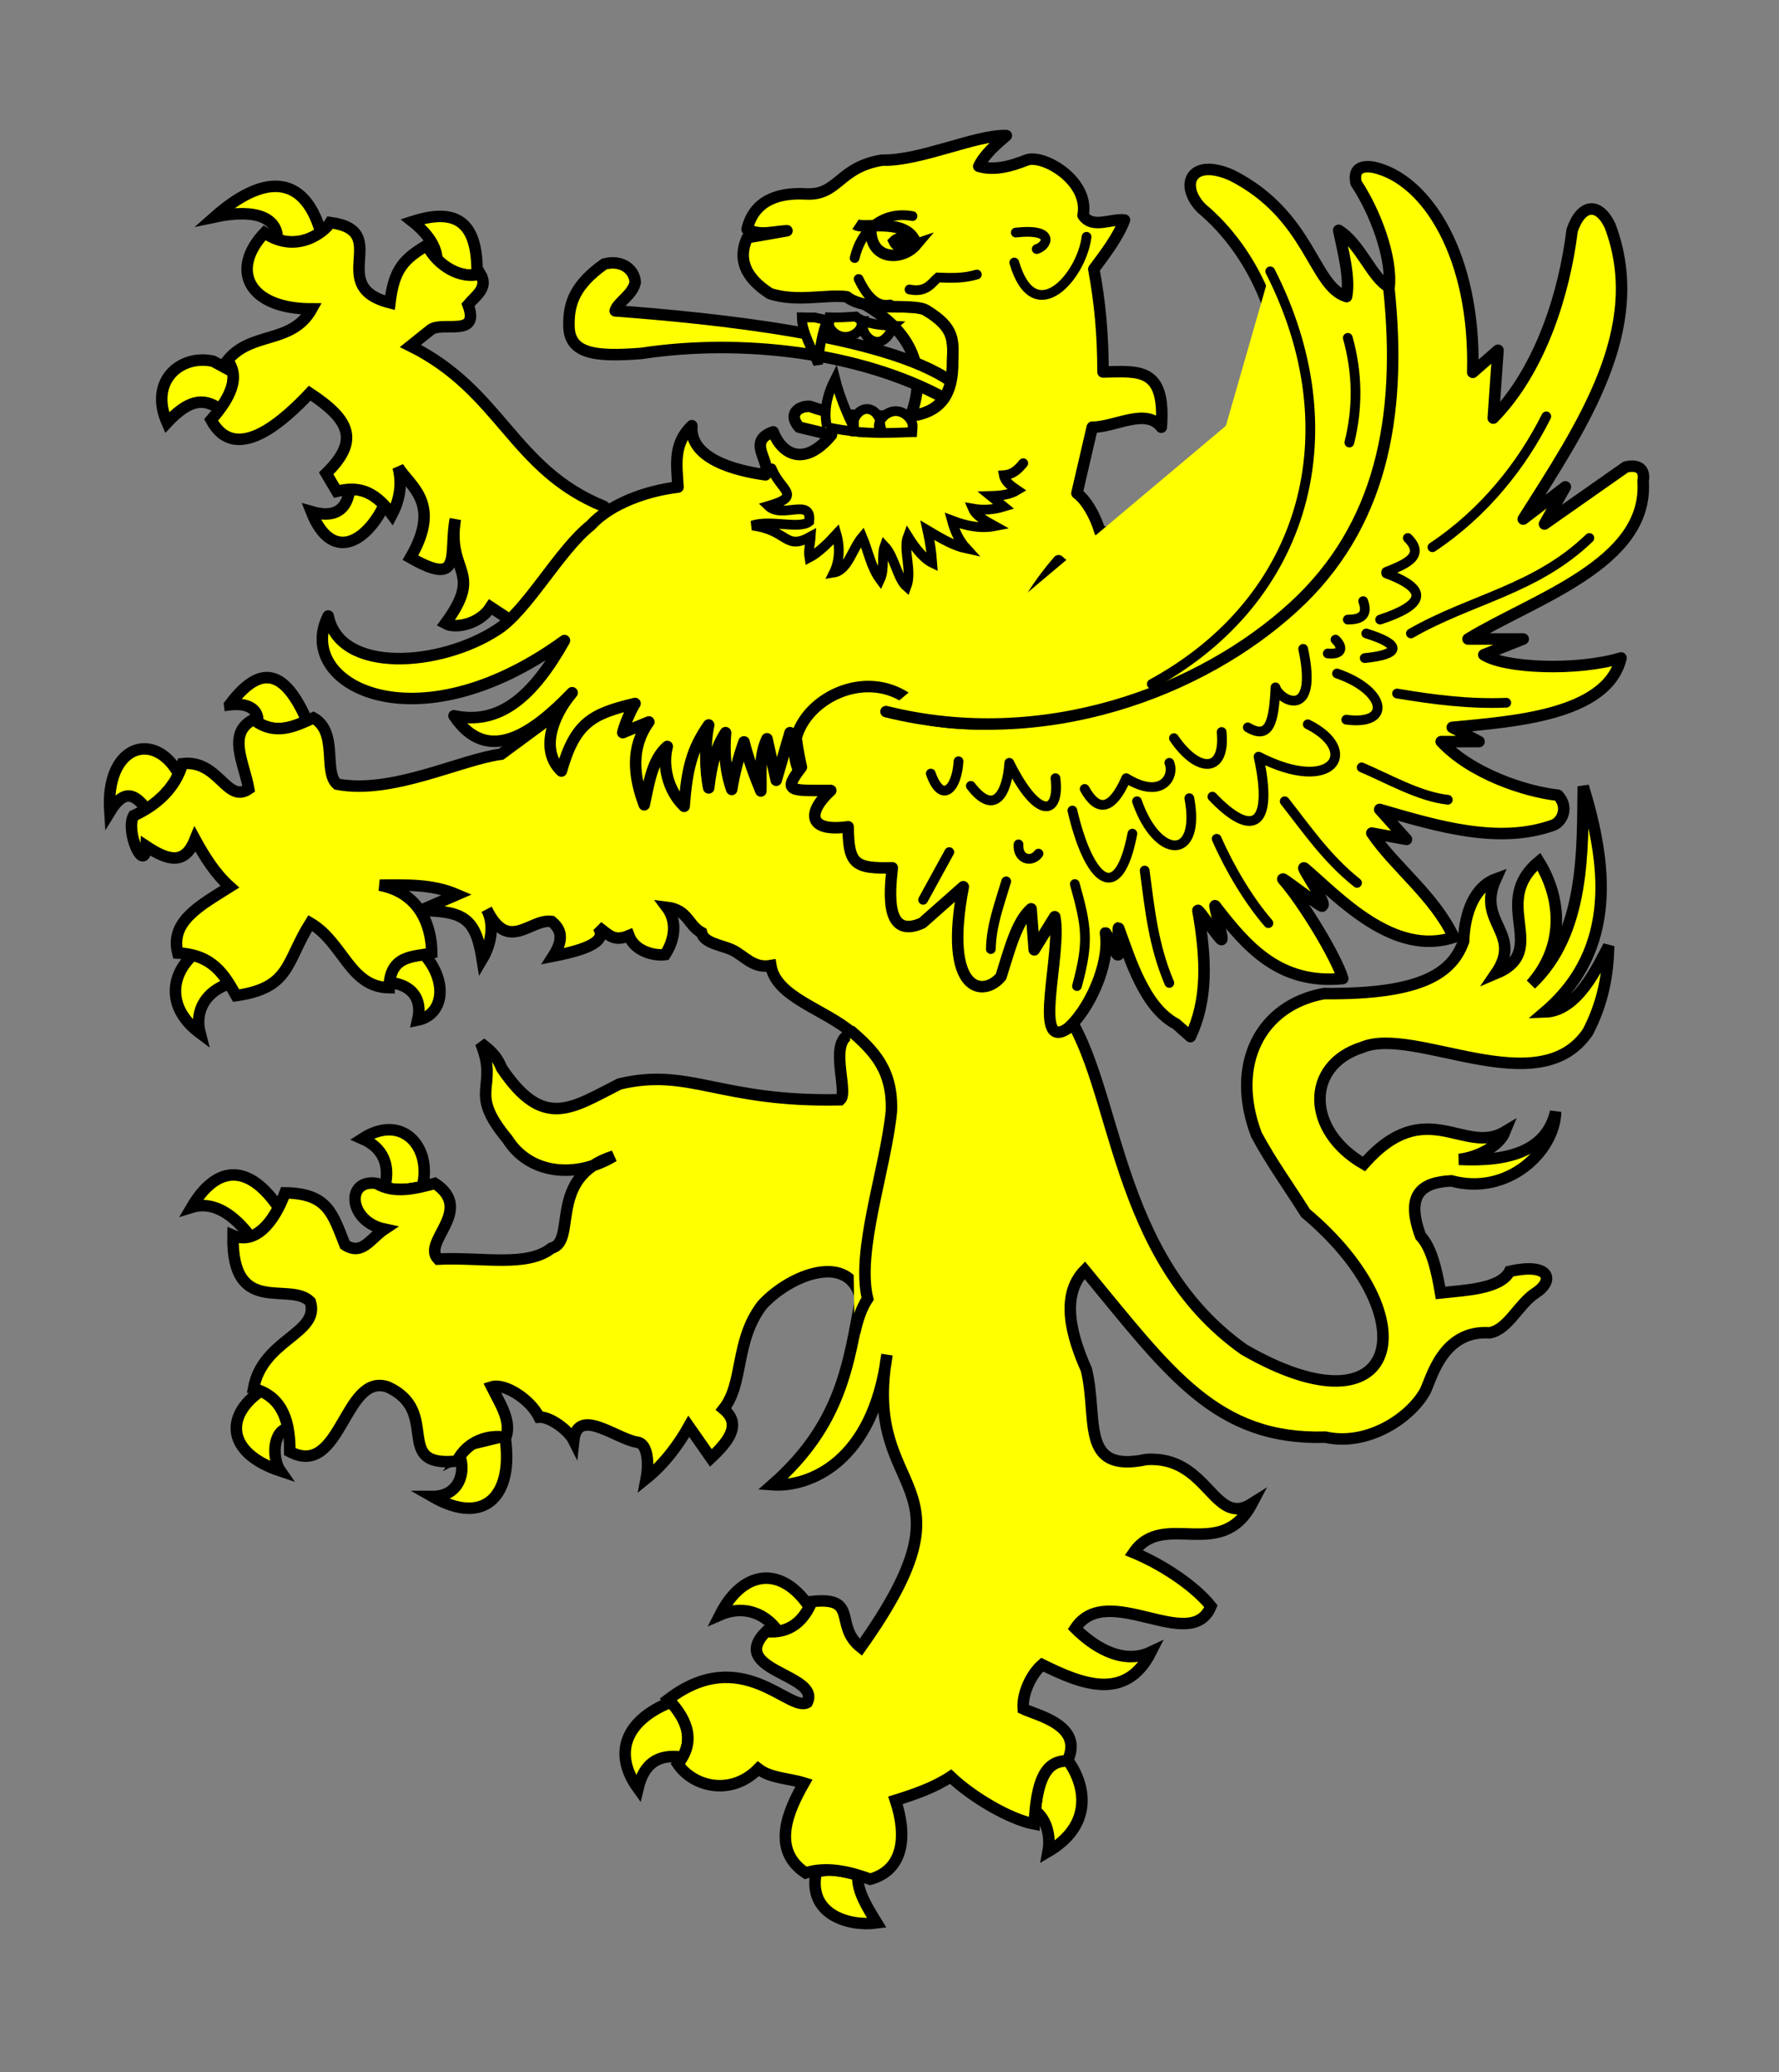 <?xml version="1.0"?><svg width="274.272" height="319.268" xmlns="http://www.w3.org/2000/svg">
 <rect width="100%" height="100%" fill="#808080" stroke="none"/>
 <title>Yellow Gryphon</title>

 <g>
  <title>Layer 1</title>
  <rect fill="none" stroke-width="5" x="0.636" y="-0.268" width="271" height="319" id="svg_1"/>
  <g id="layer1">
   <g id="g2285">
    <g id="g10115">
     <g fill="#0000ff" stroke="#000000" stroke-width="1.772" stroke-miterlimit="4" id="g9140">
      <path fill="#ffff00" stroke="#000000" stroke-width="1.772" stroke-miterlimit="4" id="23982480" class="fil6 str3" d="m159.603,278.992c1.768,1.337 2.417,3.932 1.98,6.303c6.704,-3.939 5.941,-9.74 3.318,-13.679c-0.138,-0.105 -0.277,-0.206 -0.412,-0.298c-3.044,-0.028 -4.398,2.586 -4.886,7.674zm-34.817,-31.397c-4.502,-6.638 -10.391,-5.491 -13.783,1.224c3.143,-1.374 6.658,-0.701 8.958,2.543c2.34,-0.332 3.856,-1.863 4.825,-3.766zm-19.564,23.167c-2.925,-0.433 -5.772,0.185 -6.861,4.793c-3.939,-5.457 -1.867,-10.503 4.973,-13.264c0.058,0.018 0.117,0.037 0.175,0.055c2.476,2.804 3.337,5.611 1.713,8.415zm20.619,17.682c-1.372,6.549 5.031,8.43 9.336,7.837c-1.498,-2.457 -3.081,-4.913 -2.921,-7.367c-1.39,-0.415 -2.841,-0.723 -4.296,-0.79c-0.71,0.037 -1.421,0.135 -2.119,0.32z"/>
      <path fill="#ffff00" stroke="#000000" stroke-width="1.772" stroke-miterlimit="4" id="23982568" class="fil6 str3" d="m65.121,182.825c1.513,-6.11 -3.134,-11.345 -9.256,-7.373c3.177,1.378 4.324,4.004 3.447,7.471c1.854,0.615 3.912,0.338 5.809,-0.098zm-22.166,3.244c-4.361,-6.441 -9.342,-6.967 -13.417,-0.046c3.549,-1.098 6.738,1.42 9.056,4.514c1.704,-0.514 3.198,-2.207 4.361,-4.468zm-2.768,28.255c-5.643,3.939 -5.148,9.593 3.032,12.32c-1.282,-1.841 -1.215,-6.106 1.181,-6.598c-0.56,-2.924 -1.962,-4.762 -4.213,-5.722zm30.703,10.06c0.929,2.521 -0.114,6.195 -4.247,6.195c8.229,4.733 12.577,-0.335 11.224,-9.121c-0.185,-0.034 -0.375,-0.056 -0.566,-0.075l-4.459,1.085c-0.735,0.474 -1.408,1.104 -1.953,1.916l0,0z"/>
      <path fill="#ffff00" stroke="#000000" stroke-width="1.772" stroke-miterlimit="4" id="23982656" class="fil6 str3" d="m59.235,77.822c-2.823,5.854 -8.155,8.861 -11.24,1.012c4.302,1.251 5.615,-1.021 5.898,-3.431c1.796,-0.08 3.524,0.483 5.342,2.42zm-25.333,-14.782c-2.642,-1.903 -4.954,-1.313 -8.14,2.075c-2.838,-6.463 2.128,-10.561 7.098,-9.457l3.035,1.642c0.375,1.952 -0.707,4.006 -1.993,5.74zm-0.809,-29.614c7.304,-6.454 13.706,-6.841 16.36,2.346c-1.507,1.107 -3.93,2.088 -6.701,1.113c0.08,-3.161 -3.032,-4.858 -9.659,-3.459l0,0zm34.261,6.493c-0.068,-1.995 -1.513,-4.022 -3.746,-5.783c6.772,-2.18 10.087,0.022 9.942,8.194c-2.116,0.369 -4.471,-0.615 -6.196,-2.41z"/>
      <path fill="#ffff00" stroke="#000000" stroke-width="1.772" stroke-miterlimit="4" id="17769672" class="fil6 str3" d="m35.399,108.587c4.622,-6.14 8.365,-5.688 11.935,2.478c-0.006,0.003 -0.012,0.006 -0.015,0.006c-1.181,0.529 -2.402,1.012 -3.663,1.153c0,0 -0.003,0 -0.003,0c-0.474,0.052 -0.953,0.058 -1.442,-0.003c0,0 0,0 0,0c-0.154,-0.018 -0.304,-0.043 -0.458,-0.077c-0.015,-0.003 -0.031,-0.006 -0.043,-0.009c-0.031,-0.006 -0.062,-0.012 -0.089,-0.018c-0.009,-0.003 -0.021,-0.006 -0.031,-0.006c-0.2,-0.049 -0.4,-0.108 -0.6,-0.178c-0.003,-0.003 -0.006,-0.003 -0.009,-0.006c-0.037,-0.012 -0.074,-0.025 -0.108,-0.037c-0.012,-0.006 -0.025,-0.012 -0.037,-0.015c-0.031,-0.012 -0.058,-0.025 -0.089,-0.037c-0.018,-0.006 -0.037,-0.012 -0.055,-0.021c-0.145,-0.062 -0.292,-0.129 -0.44,-0.206c-0.012,-0.006 -0.025,-0.012 -0.037,-0.018c-0.031,-0.015 -0.065,-0.034 -0.095,-0.049c-0.012,-0.006 -0.022,-0.012 -0.031,-0.018c-0.037,-0.018 -0.071,-0.037 -0.105,-0.058c-0.006,-0.003 -0.009,-0.006 -0.012,-0.006c-0.068,-0.04 -0.138,-0.08 -0.206,-0.123c-0.012,-0.009 -0.025,-0.015 -0.037,-0.025c0.2,-1.866 -1.285,-3.075 -4.33,-2.724zm-7.848,10.66c-3.746,-6.795 -11.326,-4.477 -10.619,5.842c2.254,-3.693 3.93,-2.656 5.618,-0.437c0.034,-0.018 0.068,-0.04 0.101,-0.061c0.003,-0.003 0.006,-0.003 0.009,-0.006c0.101,-0.061 0.2,-0.126 0.298,-0.191c0.006,-0.003 0.009,-0.006 0.012,-0.009m0.784,-0.55c0.028,-0.022 0.055,-0.043 0.083,-0.065c0.003,-0.003 0.006,-0.003 0.009,-0.006c0.028,-0.022 0.055,-0.043 0.086,-0.065c0.003,-0.003 0.006,-0.006 0.009,-0.009c0.031,-0.021 0.062,-0.046 0.092,-0.071c0.003,-0.006 0.009,-0.009 0.012,-0.012c0.018,-0.012 0.037,-0.028 0.052,-0.04m0.231,-0.191c0.012,-0.009 0.025,-0.018 0.037,-0.031c0.04,-0.031 0.077,-0.065 0.114,-0.095c0,0 0,0 0.003,-0.003c0,0 0.003,-0.003 0.006,-0.006c0.031,-0.025 0.058,-0.052 0.089,-0.077c0.003,-0.003 0.006,-0.006 0.012,-0.009c0.018,-0.018 0.04,-0.037 0.058,-0.052c0.006,-0.006 0.012,-0.012 0.018,-0.015c0.025,-0.025 0.052,-0.049 0.077,-0.074c0.003,0 0.006,-0.003 0.009,-0.006c0.028,-0.025 0.058,-0.052 0.086,-0.08c0.111,-0.101 0.218,-0.203 0.326,-0.311c0.003,-0.003 0.006,-0.006 0.009,-0.009c0.025,-0.028 0.052,-0.052 0.077,-0.077c0.003,-0.003 0.003,-0.006 0.006,-0.006c0.028,-0.028 0.055,-0.055 0.08,-0.083c0.003,-0.003 0.006,-0.006 0.009,-0.009c0.015,-0.015 0.031,-0.034 0.046,-0.049c0.025,-0.025 0.049,-0.049 0.071,-0.074c0.009,-0.009 0.018,-0.018 0.028,-0.031c0.003,0 0.006,-0.003 0.006,-0.006c0.028,-0.028 0.052,-0.055 0.08,-0.083c0.003,-0.006 0.006,-0.009 0.009,-0.012c0.022,-0.022 0.04,-0.043 0.058,-0.065c0.003,-0.003 0.006,-0.006 0.009,-0.009c0.025,-0.028 0.049,-0.052 0.071,-0.08c0.003,-0.003 0.003,-0.003 0.006,-0.006c0.025,-0.028 0.049,-0.058 0.077,-0.086c0.003,-0.003 0.006,-0.006 0.006,-0.009c0.018,-0.022 0.037,-0.043 0.052,-0.061c0.015,-0.015 0.028,-0.034 0.043,-0.049m0.126,-0.154c0.018,-0.022 0.034,-0.043 0.052,-0.065c0.006,-0.006 0.009,-0.009 0.012,-0.015c0.025,-0.028 0.046,-0.055 0.068,-0.083c0.003,-0.003 0.003,-0.006 0.006,-0.006c0.031,-0.04 0.058,-0.08 0.089,-0.117c0.006,-0.009 0.012,-0.018 0.018,-0.025c0.031,-0.04 0.058,-0.077 0.086,-0.117c0.003,-0.003 0.006,-0.006 0.009,-0.009c0,-0.003 0.003,-0.006 0.003,-0.006c0.031,-0.04 0.058,-0.077 0.086,-0.117c0.012,-0.018 0.025,-0.037 0.037,-0.055c0.006,-0.003 0.009,-0.009 0.012,-0.015c0.022,-0.028 0.043,-0.058 0.062,-0.086c0.003,-0.003 0.003,-0.003 0.003,-0.006c0.025,-0.031 0.043,-0.062 0.065,-0.095c0.003,-0.003 0.006,-0.006 0.009,-0.009c0.012,-0.022 0.028,-0.04 0.04,-0.058c0.015,-0.025 0.031,-0.046 0.046,-0.071m0.108,-0.166c0.009,-0.015 0.018,-0.034 0.031,-0.049m0.326,-0.556c0.003,-0.006 0.009,-0.015 0.012,-0.025c0.08,-0.148 0.16,-0.295 0.231,-0.446c0.003,0 0.003,-0.003 0.003,-0.003c0.025,-0.049 0.046,-0.098 0.071,-0.148c0,-0.003 0.003,-0.009 0.006,-0.012c0.006,-0.018 0.015,-0.034 0.022,-0.049m2.168,27.914c-3.552,3.274 -3.912,8.268 1.132,12.037c-0.941,-3.634 1.138,-6.601 4.49,-7.619c-1.245,-1.977 -2.789,-3.714 -5.621,-4.418zm30.324,4.212c3.346,0.317 5.154,2.42 4.358,5.802c4.004,-0.821 4.733,-5.876 1.006,-10.109c-2.26,0.357 -4.966,0.581 -5.363,4.307z"/>
     </g>
     <path fill="#ffff00" stroke="#000000" stroke-width="1.772" stroke-miterlimit="4" d="m164.139,155.692c8.281,11.511 7.334,37.919 27.677,52.268c23.971,13.795 28.78,-4.809 9.462,-21.049c-2.525,-4.021 -5.283,-7.806 -7.571,-12.061c-4.099,-10.801 0.553,-19.945 10.409,-21.759c15.219,0.16 19.792,-3.231 21.527,-8.04c0.156,-4.492 1.734,-8.434 4.966,-9.614c-3.075,6.779 4.296,8.31 0,14.579c8.549,-3.572 -1.052,-10.896 6.649,-17.263c3.585,5.811 3.957,13.113 -1.209,18.921c8.435,-7.942 7.903,-20.874 8.045,-30.509c3.512,11.523 5.538,24.971 -5.914,34.764c5.074,-0.148 8.088,-6.936 9.822,-10.168c-0.077,4.415 -0.895,8.827 -3.201,13.242c-7.568,11.195 -26.729,-1.023 -34.771,2.368c-8.832,2.758 -8.672,12.848 0.237,17.971c9.619,-10.878 15.453,-1.181 21.763,-4.966c-0.947,2.365 -4.496,4.022 -7.098,4.259c7.805,0.393 13.482,-1.341 14.903,-7.333c-0.157,6.149 -7.412,13.008 -16.087,10.644c-4.413,0.233 -7.174,1.891 -4.729,8.513c1.734,1.811 2.521,5.516 3.075,8.751c3.549,-0.397 9.225,-0.554 10.643,-3.312c6.31,-1.42 6.941,1.418 4.022,3.312c-2.601,1.654 -4.259,5.675 -7.097,6.149c-7.174,-0.474 -8.909,6.856 -9.933,8.984c-2.365,4.258 -8.989,8.516 -15.376,7.096c-16.867,0.489 -24.036,-9.904 -37.117,-25.731c-3.891,3.969 -1.944,10.373 0.246,15.317c1.863,7.536 -1.138,16.046 9.237,13.857c9.567,-0.679 10.376,10.561 16.296,6.807c-4.785,9.076 -13.7,0.892 -18.239,7.536c4.296,1.783 9.321,5.027 11.916,8.268c-3.09,7.529 -15.981,-4.065 -20.914,3.403c2.432,2.432 7.051,5.836 11.673,3.647c-3.893,7.698 -10.701,4.943 -16.781,1.946c-1.762,1.537 -3.1,4.538 -2.915,6.807c2.269,1.051 9.401,2.592 6.808,8.021c-3.487,-0.08 -4.785,3.244 -5.108,9.725c-3.81,-0.728 -9.563,-4.132 -12.888,-7.293c-2.595,1.704 -5.431,2.675 -8.512,3.647c1.784,5.35 1.378,10.699 -3.89,12.157c-3.081,-1.135 -6.645,-2.026 -9.97,-0.972c-5.431,-3.646 -2.595,-9.725 -0.243,-13.86c-2.352,-0.729 -5.188,-0.729 -7.051,-2.186c-4.136,4.212 -9.97,2.835 -12.402,-0.732c2.675,-3.32 1.7,-6.644 -1.461,-9.968c11.267,-8.59 18.645,2.027 21.4,0.489c2.19,-4.378 -12.402,-4.864 -6.322,-10.942c3.81,0.406 5.916,-1.863 7.051,-4.618c7.377,-0.812 3.324,3.726 7.54,7.05c18.968,-26.678 0.034,-22.392 4.041,-45.073c-2.14,16.707 -12.147,20.436 -17.661,20.03c10.619,-9.319 11.754,-18.638 13.62,-28.688c-1.783,-7.213 -10.855,-3.742 -15.188,0.974c-4.278,5.565 -2.783,12.043 -5.969,16.043c2.835,2.352 0.812,4.944 -1.947,7.539l-3.404,-4.864c-1.457,2.595 -3.647,5.673 -6.565,8.025c0.406,-2.109 0.326,-5.43 -1.458,-5.593c-3.244,-0.565 -9.161,-5.509 -9.727,-0.243c-0.83,-1.66 -3.715,-3.72 -5.329,-3.615c-1.341,-2.727 -5.311,-5.289 -7.316,-4.652c1.295,2.595 3.078,5.187 2.186,7.782c-2.592,-0.486 -5.917,0.485 -7.537,3.646c-10.133,1.055 -2.27,-7.619 -10.699,-11.428c-6.729,-2.269 -7.134,14.183 -15.078,9.971c0.08,-5.676 -1.784,-8.674 -5.594,-9.725c1.378,-7.619 10.296,-8.431 8.755,-13.375c-3.161,-3.24 -12.159,2.512 -11.916,-10.21c3.404,1.46 6.323,-1.943 8.026,-6.564c6.627,0.098 7.322,3.213 9.241,8.024c2.672,1.7 3.89,-0.974 6.077,-2.432c-5.56,-1.177 -6.046,-7.766 -1.215,-7.05c2.755,1.701 6.243,0.729 8.998,0c6.243,4.133 -2.107,8.996 0.486,11.668c6.971,-0.323 13.7,1.298 17.51,-1.7c3.998,-1.018 -0.738,-10.958 9.561,-14.171c-5.652,3.428 -12.867,2.952 -16.372,-2.604c-6.323,-7.619 -1.215,-7.699 -4.133,-14.832c0.993,0.812 2.386,1.695 3.232,3.868c6.476,9.651 10.822,6.156 18.168,2.454c10.861,-2.595 15.4,2.835 34.045,2.432c1.378,-1.218 -2.11,-9.482 1.944,-10.211c-4.213,-3.729 -11.834,-5.513 -12.646,-10.456c-2.724,0.479 -4.074,-1.516 -5.922,-2.402c-1.618,-0.775 -4.364,-1.005 -4.776,-2.702c-2.107,-1.135 -2.027,-3.487 -5.351,-3.89c1.461,1.944 1.461,4.618 -0.243,7.293c-1.621,0.243 -4.702,-0.486 -5.594,-2.917c-2.402,1.005 -3.103,-0.179 -4.776,-1.359c1.593,2.235 -1.679,3.498 -6.895,4.519c1.784,-2.764 1.135,-4.218 -0.243,-5.35c-3.337,-0.455 -6.673,4.923 -10.01,-1.854c1.147,2.076 0.836,5.126 -0.692,7.69c-1.018,-6.331 -2.768,-7.41 -9.484,-7.536l5.594,-2.432c-3.973,-1.703 -7.943,-1.46 -11.916,-1.46c6.808,1.297 8.026,7.213 8.026,10.456c-2.512,0.649 -6.486,0.08 -6.566,5.347c-6.08,-0.08 -7.051,-6.97 -12.159,-9.968c-3.81,6.079 -2.998,9.968 -11.431,11.186c-1.784,-3.161 -3.564,-6.322 -8.998,-6.565c-1.215,-4.864 3.407,-7.296 8.026,-10.21c-2.19,-1.946 -3.89,-4.621 -5.351,-7.296c-1.519,3.8 -3.921,3.471 -7.55,1.051c-0.181,4.431 -3.272,-2.266 -1.934,-4.698c3.73,-1.7 6.486,-4.375 7.54,-8.021c5.591,-0.649 6.808,6.238 10.213,3.889c-0.729,-4.052 -3.404,-8.59 0.729,-10.696c3.324,2.592 6.406,1.051 9.241,-0.246c3.89,2.189 1.461,8.267 3.647,10.213c8.432,1.621 19.051,-3.809 25.29,-4.621l9.241,-6.807c3.939,-6.33 1.802,-9.746 -7.876,-13.891l-2.983,-1.968c-1.691,2.638 -5.434,3.379 -6.971,2.533c6.061,-8.24 0.135,-7.656 1.531,-16.086c-1.039,5.254 1.282,10.629 -6.919,5.949c4.834,-8.332 0.095,-10.856 -1.901,-13.94c0.634,2.429 0.317,4.858 -0.95,7.287c-2.943,-4.043 -5.566,-4.286 -8.509,-3.576l-1.633,-2.761c5.175,-5.07 3.699,-8.24 -2.534,-12.357c-3.804,4.012 -11.409,11.194 -15.21,4.117c2.113,-2.429 4.859,-6.125 2.534,-9.187c3.696,-4.541 9.93,-2.429 12.993,-7.92c-9.825,0 -12.676,-6.02 -7.288,-11.723c4.963,3.382 9.296,-0.209 10.139,-1.583c9.721,1.267 -0.843,9.823 9.192,12.357c0.633,-5.282 2.217,-6.758 5.704,-8.87c1.688,3.271 5.28,5.279 8.238,4.433c1.267,2.112 -0.633,3.274 -1.9,4.753c1.9,5.07 -3.804,2.533 -5.705,3.8l-3.17,2.537c14.051,6.97 15.739,19.01 29.789,24.71l60.582,52.738l14.311,12.461l-3.828,12.48l0,0z" class="fil2 str3" id="23982744"/>
    </g>
    <path fill="#ffff00" stroke="#000000" stroke-width="1.772" stroke-miterlimit="4" id="17769584" class="fil4 str3" d="m131.041,158.721c3.786,3.234 6.624,6.229 6.387,12.535c-0.947,9.144 -5.44,21.479 -3.669,28.852c-1.024,1.528 -1.574,3.41 -2.008,5.291"/>
    <path fill="#ffff00" stroke="#000000" stroke-width="1.772" stroke-linecap="round" stroke-linejoin="round" stroke-miterlimit="4" d="m135.869,104.78c15.401,1.537 33.234,2.592 46.93,-8.51c21.48,-20.664 18.402,-50.813 2.432,-64.185c-3.432,-3.496 -1.719,-7.868 4.622,-5.104c12.239,6.158 12.562,17.181 17.75,18.718c0.569,-2.918 -0.566,-7.05 -1.215,-10.211c3.404,2.109 5.105,7.376 7.78,8.753c0.486,-4.621 -2.186,-11.671 -5.105,-16.046c-0.326,-1.54 0.08,-2.838 2.672,-2.432c8.269,1.783 15.806,13.777 15.321,31.607l3.893,-3.404l-0.732,10.454c7.457,-7.619 11.025,-19.613 12.159,-28.932c1.461,-4.212 4.133,-4.295 5.837,-0.729c6,15.803 -4.296,30.878 -13.374,45.221l6.498,-4.965l-3.22,5.722l12.528,-8.781c2.107,-0.486 2.998,0.489 2.675,2.189c0.892,12.723 -16.941,18.152 -26.994,24.314l8.512,0l-6.08,2.429c3.324,2.109 14.429,2.515 21.157,0.489c-2.11,8.913 -16.861,9.805 -26.022,10.696l4.136,2.189l-5.837,0c4.619,4.941 12.888,7.699 17.993,8.264c1.704,1.783 0.732,4.052 -0.729,4.621c-8.429,2.998 -17.833,0.16 -26.748,-2.432l4.133,4.618l-5.351,-0.972c3.567,5.267 9.567,9.562 12.645,16.046c-9.284,3.093 -17.753,-6.143 -22.965,-10.601c-1.092,-0.938 3.789,5.946 2.648,5.703c0.72,1.012 -6.83,-4.932 -5.981,-3.972c2.955,3.333 8.162,11.831 9.179,15.234c-9.65,0.95 -14.709,-4.738 -19.663,-11.204c-0.323,-0.424 1.411,5.504 0.969,5.178c0.065,0.513 -3.724,-4.947 -3.638,-4.452c1.344,7.637 1.501,13.808 -1.156,19.431l-2.19,-1.946c-4.893,-2.552 -7.122,-10.032 -8.863,-14.749c-0.261,-0.707 0.258,4.679 -0.138,4.043c-0.08,0.535 -2.005,-3.926 -1.904,-3.29c0.753,4.759 -2.574,11.939 -5.874,14.724c-5.514,3.566 -0.812,-11.588 -1.947,-17.261l-3.161,5.107l-0.486,-6.321c-2.257,1.983 -3.33,6.334 -4.64,10.447c-2.675,3.241 -8.976,2.598 -5.815,-13.851l-6.323,5.59c-5.594,2.512 -5.108,-4.212 -4.622,-8.507c-5.917,0.16 -6.729,-0.649 -6.808,-6.321c-6.403,0.892 -6.243,-2.352 -2.675,-5.593c-6.24,0 -7.528,0.298 -4.53,-3.591c-3.094,-13.839 0.963,-15.742 12.313,-13.427z" class="fil7 str3" id="23982832"/>
    <path fill="#ffff00" stroke="#000000" stroke-width="1.772" stroke-miterlimit="4" id="23982392" class="fil1 str3" d="m140.441,63.962c2.584,-6.995 0.182,-12.873 -7.205,-17.101c3.481,0.729 8.223,0.022 9.616,0.99c4.413,2.681 4.1,4.652 4.02,7.806c0.08,5.279 -1.972,7.487 -5.44,8.277c-0.326,0.006 -0.655,0.015 -0.991,0.028l0,0z"/>
    <g id="g9120">
     <path fill="#ffff00" stroke="#000000" stroke-width="1.772" stroke-linecap="round" stroke-linejoin="round" stroke-miterlimit="4" d="m145.583,61.337c-12.937,-7.062 -31.348,-9.23 -46.678,-6.884c-7.331,0.569 -11.347,0.08 -11.188,-4.618c0,-3.161 0.966,-5.98 5.437,-9.153c2.755,-0.732 4.696,0.885 4.779,2.832c-0.4,1.952 -2.765,3.087 -3.091,4.381c14.801,1.101 41.536,3.757 51.77,10.859c-0.215,1.033 -0.562,1.885 -1.03,2.583l0,0z" class="fil6 str3" id="23984064"/>
     <path fill="#ffff00" stroke="#000000" stroke-width="1.772" stroke-linecap="round" stroke-linejoin="round" stroke-miterlimit="4" id="23983096" class="fil2 str3" d="m50.6,94.914c1.811,8.987 17.344,7.806 26.019,2.128c4.573,-2.838 9.619,-12.295 14.429,-16.08c3.075,-3.391 8.752,-5.362 13.482,-5.912c-0.234,-3.705 -0.707,-6.699 2.131,-9.46c-0.394,5.125 6.781,6.939 11.354,7.57c0.867,-2.208 -2.995,-5.125 1.184,-6.623c1.338,3.468 4.81,5.519 8.989,0.473l-4.97,-1.184c-1.811,-2.017 -0.074,-3.324 1.664,-3.213c5.674,2.1 11.507,1.436 16.551,1.322c3.469,-0.79 5.52,-2.998 5.44,-8.277c0.08,-3.155 0.394,-5.125 -4.019,-7.806c-1.814,-1.261 -9.306,0.317 -12.301,-2.128c-3.235,-0.394 -7.648,0.867 -11.827,-0.473c-3.939,-2.512 -4.991,-5.442 -3.509,-8.627l6.11,-1.07c-2.245,0.117 -4.102,0.821 -6.15,-0.237c0.999,-4.157 4.364,-5.679 8.989,-5.439c5.123,0.317 5.046,-4.098 11.827,-5.202c5.834,0.157 14.509,-3.942 19.158,-3.785c-1.575,1.341 -3.389,2.918 -4.256,4.732c2.365,0.71 4.966,0 7.331,-0.947c2.525,-1.024 9.779,3.155 8.752,8.513c1.421,2.128 4.259,0.473 6.387,0.71c-0.944,2.521 -2.838,5.045 -4.73,7.567c0.947,5.045 1.418,10.091 1.418,15.846c5.443,-0.08 9.699,-0.867 8.989,8.513c-2.365,-3.075 -7.094,0 -10.643,0l-2.365,10.171c1.418,1.024 2.838,3.468 3.549,5.912c4.413,0.237 5.046,3.782 3.309,7.567c-3.626,-5.414 -5.123,1.236 -9.696,-3.075c-3.075,3.548 -5.44,7.333 -7.334,11.588c0.554,1.184 2.051,2.364 3.549,2.601c-2.838,1.104 -6.624,1.497 -9.699,1.657c-4.047,0.034 0.692,4.028 6.024,6.601c6.522,2.699 -5.437,3.367 -12.691,2.011c-7.713,-11.099 -23.501,-1.866 -20.063,7.468l-1.181,-5.439l-2.131,7.333l-1.418,-6.386c-1.261,2.678 -0.867,5.359 -0.947,8.04c-0.867,-2.051 -1.971,-5.045 -2.602,-7.567c-0.867,2.441 -1.498,4.886 -1.891,7.33c-1.027,-2.918 -1.184,-5.832 -0.947,-8.75c-1.578,2.364 -2.208,5.202 -2.602,8.513c-0.554,-2.681 -0.63,-6.779 0,-9.697c-2.602,3.689 -3.364,6.829 -3.786,12.535c-2.522,-2.444 -3.389,-6.306 -2.602,-9.224c-2.365,2.051 -2.838,5.756 -3.549,8.987c-1.654,-4.415 -2.128,-8.827 0.71,-12.769l-4.022,1.654c0.237,-1.104 1.184,-3.391 1.894,-4.492c-6.624,1.574 -9.226,2.915 -11.357,10.404c-3.309,-3.155 -1.418,-8.434 1.658,-12.062c-5.914,6.149 -13.011,11.351 -18.214,3.548c7.018,1.497 12.144,-2.918 17.03,-11.588c-23.101,16.79 -41.709,6.623 -36.426,-3.785z"/>
     <g fill="none" stroke="#000000" stroke-width="500.002" stroke-linecap="round" stroke-miterlimit="4" transform="matrix(0.003, 0, 0, 0.003, 186.268, 170.839)" id="g105">
      <path fill="#ffff00" stroke="#000000" stroke-width="500.002" stroke-linecap="round" stroke-miterlimit="4" d="m-6250.172,-44784.758c-256,2052 -2689,4809 -3715,1322" class="fil4 str3" id="23983184"/>
      <path fill="#ffff00" stroke="#000000" stroke-width="500.002" stroke-linecap="round" stroke-miterlimit="4" d="m-9888.172,-45001.758c2077,-230 1616,693 1077,847" class="fil4 str3" id="23983272"/>
      <path fill="#ffff00" stroke="#000000" stroke-width="500.002" stroke-linecap="round" stroke-miterlimit="4" d="m-15195.172,-45847.758c-1564,-282 -2646,740 -2973,2154" class="fil4 str3" id="23983360"/>
      <path fill="#ffff00" stroke="#000000" stroke-width="500.002" stroke-linecap="round" stroke-miterlimit="4" d="m-15349.172,-42078.758c872,180 1128,-333 1461,-615c667,26 1334,51 2000,-154" class="fil4 str3" id="23983448"/>
      <path fill="#ffff00" stroke="#000000" stroke-width="500.002" stroke-linecap="round" stroke-miterlimit="4" d="m-17964.172,-42616.758c538,1128 1076,1410 1615,1308" class="fil4 str3" id="23983536"/>
      <path fill="#ffff00" stroke="#000000" stroke-width="500.002" stroke-linecap="round" stroke-miterlimit="4" d="m-22431.172,-32890.758c438,1146.998 1633,1401.998 -172,1930.998c715,684.002 2247,-461 2100,804.002c-508,407 -2033,-118 -2923,204c1847,231 1661,1309 3000,565c-23,359 -131,718 -69,1077c450,-232 985,-760 1392,-1204c213,743 128,1457 -127,1973c711,-115 955,-1246 1454,-1827c305,728 441,1541 915,2185c247,-530 69,-1271 231,-1716c503,525 667,1684 1127,2082c305,-806 -194,-1907 69,-2586c418,667 836,1165 1254,1366c-40,-558 -122,-1115 -246,-1673c666,397 1333,795 2000,938c-417,-452 -622,-989 -743,-1442c735,280 1470,432 2204,289c-460,-257 -963,-513 -1127,-897.002c530,93 1059,58 1589,-103l-673,-547c539,-15 995,-72 1365,-299c-315,-214 -631,-429 -692,-770c503,-35 751,-324.998 1000,-614.998" class="fil4 str3" id="23983624"/>
     </g>
     <path fill="#ffff00" stroke="#000000" stroke-width="1.772" stroke-linecap="round" stroke-miterlimit="4" d="m134.266,34.788c-0.809,0.031 -1.867,0.062 -2.325,-0.209c1.122,0.824 7.955,-1.214 9.281,2.949c-1.009,-1.082 -2.666,-1.045 -3.364,-0.332c0.529,1.131 2.119,0.922 3.389,0.486c-2.193,2.613 -7.374,2.5 -6.981,-2.893z" class="fil3 str3" id="23983800"/>
     <g fill="#ffffff" stroke="#000000" stroke-width="1.772" stroke-miterlimit="4" id="g5235">
      <g fill="#ffffff" stroke="#000000" stroke-width="500.002" stroke-miterlimit="4" id="g115" transform="matrix(0.003, 0, 0, 0.003, 186.268, 170.839)">
       <path fill="#ffff00" stroke="#000000" stroke-width="500.002" stroke-miterlimit="4" id="23984152" class="fil3 str3" d="m-20885.172,-40645.758c16,740 505,1578 836,2396c73,-849 207,-1598 462,-2260c-215,-39 -436,-82 -656,-134c-150,3 -490,3 -642,-2z"/>
       <path fill="#ffff00" stroke="#000000" stroke-width="500.002" stroke-miterlimit="4" id="23984240" class="fil3 str3" d="m-17829.172,-40512.758c8,94 13,178 13,238c0,254 -373,633 -830,633c-458,0 -831,-390 -831,-633c0,-86 8,-224 22,-371c461,17 915,-15 1344,-42c84,67 179,125 282,175z"/>
       <path fill="#ffff00" stroke="#000000" stroke-width="500.002" stroke-miterlimit="4" id="23984328" class="fil3 str3" d="m-17716.172,-40462.758c-14,124 -21,238 -21,322c0,323 338,752 751,752c414,0 752,-592 752,-752c0,-28 14,-51 37,-71c-544,-22 -1091,-78 -1519,-251z"/>
      </g>
      <g fill="#ffffff" stroke="#000000" stroke-width="500.002" stroke-miterlimit="4" id="g151" transform="matrix(0.003, 0, 0, 0.003, 186.268, 170.839)">
       <path fill="#ffff00" stroke="#000000" stroke-width="500.002" stroke-miterlimit="4" id="17769320" class="fil3 str3" d="m-19589.172,-35019.758c-187,-871 28,-1705 420,-2474c221,877 605,1827 1058,2716c-428,-47 -1048,-123 -1478,-242z"/>
       <path fill="#ffff00" stroke="#000000" stroke-width="500.002" stroke-miterlimit="4" id="17769408" class="fil3 str3" d="m-17536.172,-35941.758c-370,0 -672,399 -672,672c0,178 2,327 34,485c1,0 1,0 2,0c427,50 850,70 1268,74c0,0 0,0 1,0c-15,-142 -23,-274 -23,-369c0,-302 390,-751 869,-751c479,0 870,458 870,751c0,85 -6,202 -17,329c-1,0 -2,0 -2,0c-47,2 -94,3 -141,5c-6,1 -13,1 -19,1c-2,0 -3,0 -4,0c-8,1 -16,1 -24,1c-125,5 -251,10 -377,14c-3,0 -6,1 -9,1c-65,2 -129,4 -194,6c-1,0 -2,0 -2,0c-97,3 -193,6 -290,8c-2,0 -4,0 -5,0c-165,3 -331,6 -499,5c0,0 0,0 0,0c-9,-186 -94,-365 -94,-560c0,-279 -302,-672 -672,-672z"/>
      </g>
     </g>
    </g>
    <path fill="#ffff00" stroke="#000000" stroke-width="1.772" stroke-linecap="round" stroke-linejoin="round" stroke-miterlimit="4" d="m136.597,109.641c24.356,6.078 48.634,-3.09 62.903,-16.188c13.346,-12.249 16.729,-28.99 14.638,-48.969" class="fil4 str3" id="23982920"/>
    <g fill="none" stroke="#000000" stroke-width="500.002" stroke-linecap="round" stroke-linejoin="round" stroke-miterlimit="4" id="g120" transform="matrix(0.003, 0, 0, 0.003, 186.268, 170.839)">
     <path fill="#ffff00" stroke="#000000" stroke-width="500.002" stroke-linecap="round" stroke-linejoin="round" stroke-miterlimit="4" id="23984504" class="fil4 str3" d="m-14650.172,-10731.758l1345,-2451"/>
     <path fill="#ffff00" stroke="#000000" stroke-width="500.002" stroke-linecap="round" stroke-linejoin="round" stroke-miterlimit="4" id="23984592" class="fil4 str3" d="m-11170.172,-8201.758c26,-1239 448,-2319 790,-3479"/>
     <path fill="#ffff00" stroke="#000000" stroke-width="500.002" stroke-linecap="round" stroke-linejoin="round" stroke-miterlimit="4" id="23984680" class="fil4 str3" d="m-6742.172,-6302.758c618,-2267 503,-3050 -112,-5238"/>
     <path fill="#ffff00" stroke="#000000" stroke-width="500.002" stroke-linecap="round" stroke-linejoin="round" stroke-miterlimit="4" id="23984768" class="fil4 str3" d="m-1997.172,-6461.758c-818,-1924 -1002,-3769 -1266,-5773"/>
     <path fill="#ffff00" stroke="#000000" stroke-width="500.002" stroke-linecap="round" stroke-linejoin="round" stroke-miterlimit="4" id="23984856" class="fil4 str3" d="m3093.828,-9532.758c-1002,-1160 -1972,-2777 -2657,-4333"/>
     <path fill="#ffff00" stroke="#000000" stroke-width="500.002" stroke-linecap="round" stroke-linejoin="round" stroke-miterlimit="4" id="23984944" class="fil4 str3" d="m3932.828,-15792.758c1160,1476 2162,2952 3717,4191"/>
     <path fill="#ffff00" stroke="#000000" stroke-width="500.002" stroke-linecap="round" stroke-linejoin="round" stroke-miterlimit="4" id="23985032" class="fil4 str3" d="m7886.828,-17532.758c1318,554 2952,1503 4428,1661"/>
     <path fill="#ffff00" stroke="#000000" stroke-width="500.002" stroke-linecap="round" stroke-linejoin="round" stroke-miterlimit="4" id="23985120" class="fil4 str3" d="m9705.828,-21327.758c1871,316 3743,553 5614,474"/>
     <path fill="#ffff00" stroke="#000000" stroke-width="500.002" stroke-linecap="round" stroke-linejoin="round" stroke-miterlimit="4" id="23985208" class="fil4 str3" d="m10417.828,-24411.758c3047,-1758 6420,-2246 9172,-4903"/>
     <path fill="#ffff00" stroke="#000000" stroke-width="500.002" stroke-linecap="round" stroke-linejoin="round" stroke-miterlimit="4" id="23985296" class="fil4 str3" d="m11524.828,-28839.758c2662,-1766.002 4612,-4244 5851,-6722"/>
     <path fill="#ffff00" stroke="#000000" stroke-width="500.002" stroke-linecap="round" stroke-linejoin="round" stroke-miterlimit="4" id="17767648" class="fil4 str3" d="m-8719.172,-13103.758c-343,474 -1081,316 -1028,-475"/>
     <path fill="#ffff00" stroke="#000000" stroke-width="500.002" stroke-linecap="round" stroke-linejoin="round" stroke-miterlimit="4" id="17767736" class="fil4 str3" d="m-3895.172,-14131.758c-712,3716 -2214,2530 -3084,-1186"/>
     <path fill="#ffff00" stroke="#000000" stroke-width="500.002" stroke-linecap="round" stroke-linejoin="round" stroke-miterlimit="4" id="17767824" class="fil4 str3" d="m-969.172,-15950.758c606,3216 -1635,3189 -2689,158"/>
     <path fill="#ffff00" stroke="#000000" stroke-width="500.002" stroke-linecap="round" stroke-linejoin="round" stroke-miterlimit="4" id="17767912" class="fil4 str3" d="m5118.828,-19746.758c2715,1345 1318,3638 -2530,1661c791,3611 -316,4217 -2372,2056"/>
     <path fill="#ffff00" stroke="#000000" stroke-width="500.002" stroke-linecap="round" stroke-linejoin="round" stroke-miterlimit="4" id="17768000" class="fil4 str3" d="m6621.828,-22355.758c2530,870 2847,2688 474,2372"/>
     <path fill="#ffff00" stroke="#000000" stroke-width="500.002" stroke-linecap="round" stroke-linejoin="round" stroke-miterlimit="4" id="17768088" class="fil4 str3" d="m8044.828,-23146.758c1845,-184 1951,-685 79,-1265"/>
     <path fill="#ffff00" stroke="#000000" stroke-width="500.002" stroke-linecap="round" stroke-linejoin="round" stroke-miterlimit="4" id="17768176" class="fil4 str3" d="m9151.828,-27495.758c2346,870 1845,1661 -316,2372"/>
     <path fill="#ffff00" stroke="#000000" stroke-width="500.002" stroke-linecap="round" stroke-linejoin="round" stroke-miterlimit="4" id="17768264" class="fil4 str3" d="m7965.828,-26072.758c290,791 -211,949 -791,949"/>
     <path fill="#ffff00" stroke="#000000" stroke-width="500.002" stroke-linecap="round" stroke-linejoin="round" stroke-miterlimit="4" id="17768352" class="fil4 str3" d="m10258.828,-29314.758c897,896 -26,1318 -1107,1740"/>
     <path fill="#ffff00" stroke="#000000" stroke-width="500.002" stroke-linecap="round" stroke-linejoin="round" stroke-miterlimit="4" id="17768440" class="fil4 str3" d="m6146.828,-23383.758c844,79 738,-396 396,-712"/>
     <path fill="#ffff00" stroke="#000000" stroke-width="500.002" stroke-linecap="round" stroke-linejoin="round" stroke-miterlimit="4" id="17768528" class="fil4 str3" d="m2034.828,-19588.758c1108,659 1345,-263 1424,-2055c213,699 2217,1734 1423,-1977"/>
     <path fill="#ffff00" stroke="#000000" stroke-width="500.002" stroke-linecap="round" stroke-linejoin="round" stroke-miterlimit="4" id="17768616" class="fil4 str3" d="m-1760.172,-19034.758c1212,1792 2662,1845 2451,-316"/>
     <path fill="#ffff00" stroke="#000000" stroke-width="500.002" stroke-linecap="round" stroke-linejoin="round" stroke-miterlimit="4" id="17768704" class="fil4 str3" d="m-6347.172,-16425.758c666,1201 1400,1128 2135,-553c1845,1133 2504,-105 2215,-791"/>
     <path fill="#ffff00" stroke="#000000" stroke-width="500.002" stroke-linecap="round" stroke-linejoin="round" stroke-miterlimit="4" id="17768792" class="fil4 str3" d="m-12198.172,-16583.758c1212,1582 1871,396 1977,-1186c1502,3031 2609,2662 2372,791"/>
     <path fill="#ffff00" stroke="#000000" stroke-width="500.002" stroke-linecap="round" stroke-linejoin="round" stroke-miterlimit="4" id="17768880" class="fil4 str3" d="m-14254.172,-17215.758c553,1581 1344,808 1423,-633"/>
    </g>
    <g fill="none" stroke="#000000" stroke-width="500.002" stroke-linecap="round" stroke-linejoin="round" stroke-miterlimit="4" id="g147" transform="matrix(0.003, 0, 0, 0.003, 186.268, 170.839)">
     <path fill="#ffff00" stroke="#000000" stroke-width="500.002" stroke-linecap="round" stroke-linejoin="round" stroke-miterlimit="4" id="17769056" class="fil4 str3" d="m7174.828,-39594.758c501,1793 528,3585 80,5378"/>
     <path fill="#ffff00" stroke="#000000" stroke-width="500.002" stroke-linecap="round" stroke-linejoin="round" stroke-miterlimit="4" id="17769144" class="fil4 str3" d="m-2899.172,-21817.758c7987,-4349 10280,-12969 6089,-21193"/>
    </g>
   </g>
  </g>
 </g>
</svg>